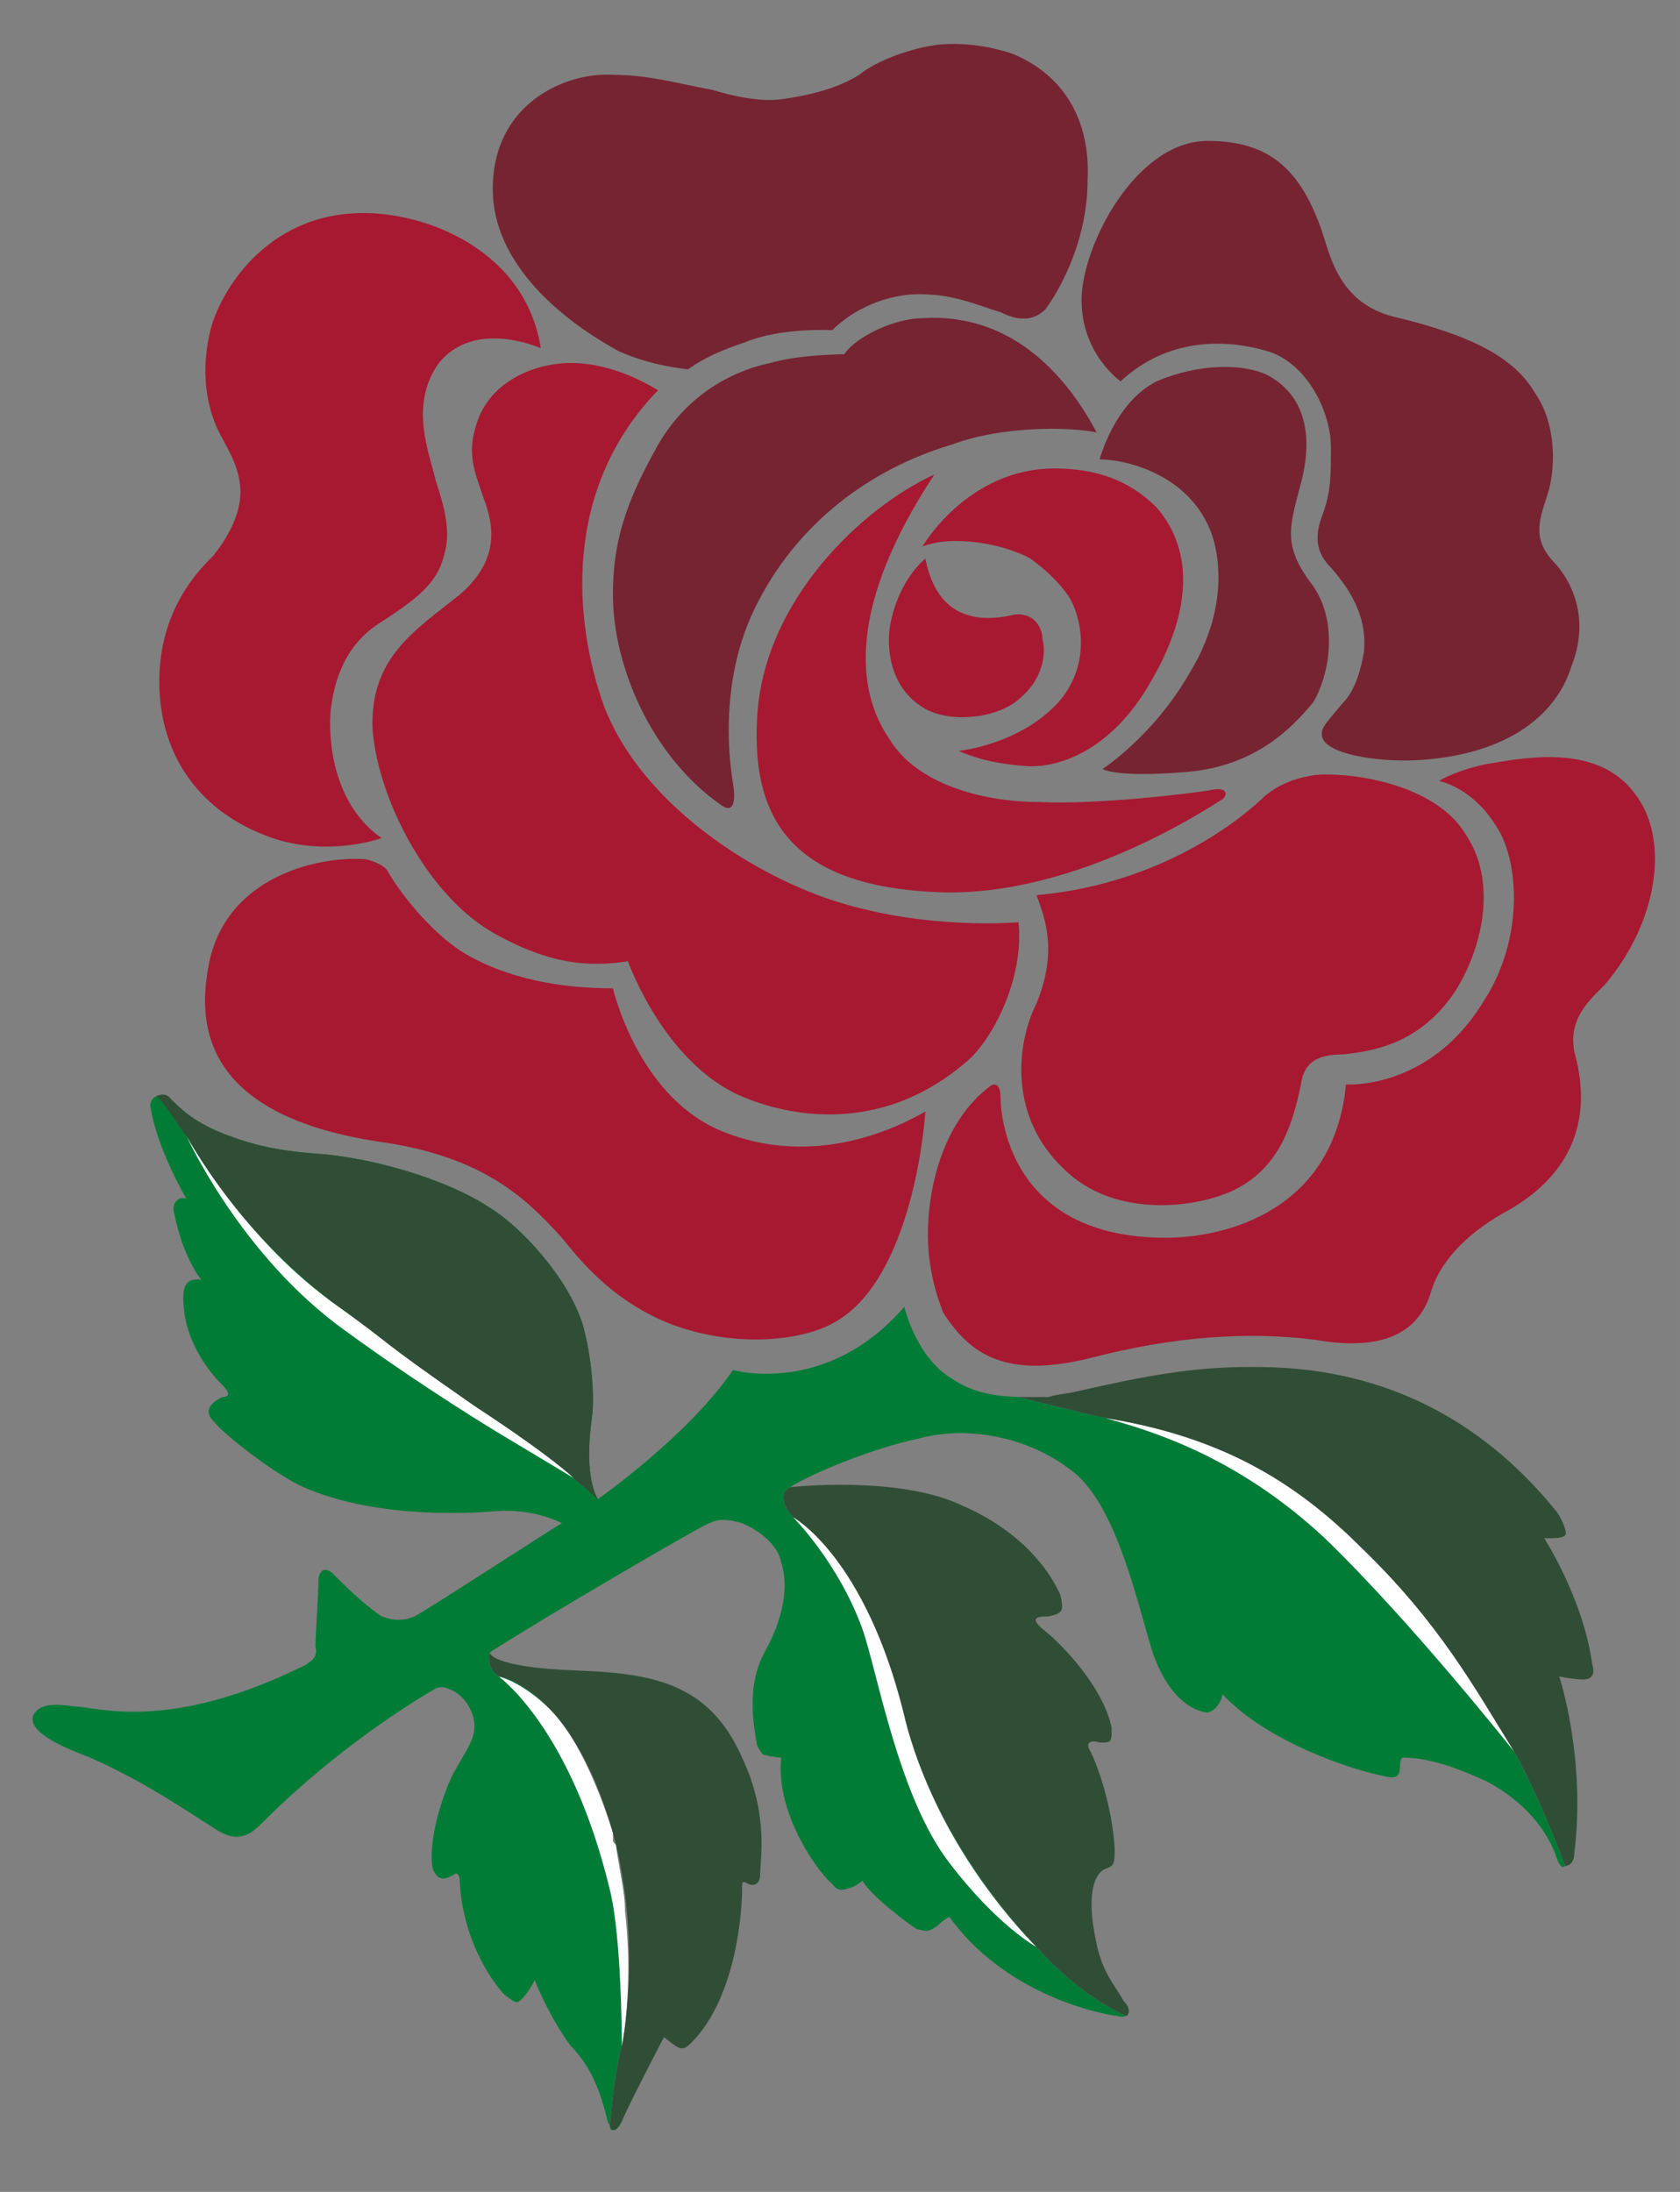 <svg xmlns="http://www.w3.org/2000/svg" width="230" height="300" fill-rule="evenodd" clip-rule="evenodd" image-rendering="optimizeQuality" shape-rendering="geometricPrecision" text-rendering="geometricPrecision" viewBox="0 0 230 300.002"><rect x="0" y="0" width="230" height="300.002" fill="#808080" stroke="none"/><path fill="#017c37" d="M83.501 291.15c.41.411.822.411 1.644-.822q-.618 1.233-1.234 1.233s-.41 0-.41-.411m-.412-1.234c-.822-3.29-2.057-6.994-4.936-9.872-2.467-3.29-4.525-7.814-4.935-9.048 0 0-.822 1.645-1.645 2.467s-.823.823-2.467-.411c-1.235-1.234-5.758-6.994-6.17-15.629 0-.823-.41-1.234-.821-.823-.824.412-2.057 1.234-2.88-.822-.412-2.056 0-6.582 2.469-12.339 2.056-4.113 4.112-5.758 2.878-9.05 0 0-.822-2.467-3.29-3.288 0 0-.825-.412-1.646 0-2.88 1.643-13.574 8.225-23.443 18.093-1.645 1.647-3.291 3.292-6.582 1.235-4.525-2.877-9.87-6.58-17.274-9.87-6.582-2.47-8.226-4.113-7.816-5.759.824-1.645 2.878-1.645 5.758-1.232 2.878 0 12.749 3.7 31.668-5.758.412-.412 1.646-.822 1.234-2.468 0-1.644.412-7.404.412-9.05 0-1.233.822-2.055 2.056-.82 1.232 1.231 4.113 4.11 6.58 5.755 1.233.412 2.468.823 4.525 0 1.644-.822 19.33-12.338 20.153-12.749 0 0-3.702-2.056-9.048-1.646-4.936.412-16.864.823-26.325-3.29-3.702-1.646-10.692-6.992-12.339-9.048-.822-.824-1.234-2.057 1.235-3.29.822 0 1.234-.413 0-1.647-.823-.822-5.347-5.346-5.347-11.927 0-.822 0-2.879 2.467-2.468 0 0-2.467-2.88-3.7-9.047-.413-1.234.41-2.468 1.644-2.056 0 0-4.113-6.994-4.935-12.75 0-1.235 1.645-2.057 2.88-.822 1.233 1.233 3.29 3.29 7.813 4.934 3.291 1.235 6.58 2.057 11.929 2.469 6.99.41 17.685 3.29 23.854 7.404 4.112 2.468 10.692 9.46 12.748 16.04 1.235 4.521 1.647 9.87 1.235 12.749-.413 2.88-.822 8.226.822 11.104 0 0 12.339-8.635 18.508-17.684 0 0 12.749 3.702 23.442-8.637 0 0 1.646 6.993 6.584 9.872 2.466 1.644 5.346 2.467 9.87 2.467h-.822s9.872 2.468 11.93 2.88c5.755 1.644 17.682 4.935 30.022 16.45 11.928 11.517 25.911 29.202 25.911 29.202 3.29 5.758 6.994 15.629 6.994 15.629q-.618.616-1.234-1.234c-.823-2.468-3.292-6.994-9.462-10.282-6.168-2.88-9.459-3.29-11.515-3.29 0 0-.412 0-.412 1.234 0 1.644-.822 1.644-2.469 1.233-4.109-.822-15.627-4.525-21.797-11.106 0 0-.41 2.056-2.056 2.467 0 0-4.524 0-7.404-7.814-2.056-6.17-4.935-20.978-11.517-25.5-5.345-4.112-13.572-6.168-20.976-4.112-5.757 1.234-13.983 4.521-17.275 6.58 0 0 3.292-.41 7.403-.41-4.112 0-7.403.41-7.403.41-1.644.823-.822 2.88.412 4.113 0 0 6.17 6.17 9.46 15.217 2.057 5.758 4.936 23.034 11.929 32.08 6.582 8.637 11.927 11.517 11.927 11.517 6.169 6.992 12.339 9.46 12.339 9.46.41-.41.41-.822 0-1.644.41 1.234 0 2.056-1.234 1.644-3.289-.41-15.629-3.29-23.032-13.575 0 0-.822.414-1.645 1.235-1.235.823-1.235.823-2.88.413-1.234-.825-5.755-4.113-7.402-6.582 0 0-.412.41-1.234.822-1.234.41-2.057.822-2.88-.411-1.233-.822-7.813-9.049-6.99-17.275 0 0-.823 0-2.47-.411 0 0-.41-.411-.821-1.233-.413-2.469-1.647-8.227 1.234-13.162 2.878-5.346 2.878-9.46 2.056-11.928-.412-2.467-3.291-4.524-5.348-5.345-2.878-.823-3.7-.412-5.346.41s-20.153 11.517-29.2 17.275c-.412 2.468 1.234 3.291 1.234 3.291s9.87 6.992 15.218 29.2c1.646 6.58 1.646 21.387 1.646 21.387-1.234 4.525-1.646 11.106-1.646 11.106.002-.408-.41-.82-.41-1.23zm9.872-9.87h.412zm1.234 0h-.825zm-3.292-1.236s.411 0 .411.413c0-.413-.411-.413-.411-.413m63.34-4.934v.412zm-.413 0c-.822-1.645-2.877-3.701-3.699-7.816-.411-2.469-.822-4.11-.411-5.756-.412 1.645 0 3.287.411 5.756.82 4.115 2.877 6.172 3.7 7.816m-27.967-32.49c5.347 14.393 16.04 25.088 16.04 25.088s-10.693-10.282-16.04-25.088m-41.541 11.102c-.411-.411-.411-.411-.411-.822.822 3.29 1.644 6.582 1.644 9.871 0-2.878-.822-5.758-1.233-9.05m18.508 5.348h.413zm-1.233-.41h.412zM152.6 252.9c-.413-6.17-2.469-11.517-3.291-13.161-.823-.822-.412-1.235 0-1.235-.412 0-.823.413 0 1.235.82 1.647 2.878 6.99 3.29 13.16v.823zm-2.06-14.396h.823zm-.822 0h.41zm-81.434-9.047s3.7.412 7.815 5.346c-4.115-4.525-7.815-5.346-7.815-5.346m40.304-21.799s9.873 5.347 15.217 27.145c-5.344-21.798-15.217-27.145-15.217-27.145m36.606 10.693c-1.234-2.877-4.935-8.636-13.573-12.338-.411-.412-1.233-.823-2.057-1.234.824.41 1.647.822 2.057 1.234 8.637 3.702 12.339 9.46 13.573 12.338 0 .823.412 1.234.412 1.647-.001-.413-.412-.824-.412-1.647m66.218-7.814h1.645zm-95.419-7.402h2.056zm27.145-11.928h-1.235z"/><g fill="#fff"><path d="M181.389 210.538c-12.341-11.516-24.268-14.806-30.024-16.452 15.218 2.469 25.5 8.226 34.959 17.686 10.696 10.283 15.63 19.33 20.977 27.968-.002 0-13.985-17.685-25.912-29.202M83.501 258.66c-5.348-22.212-15.22-29.202-15.22-29.202s3.7.821 7.817 5.346c2.466 2.878 5.346 8.226 7.813 16.04v.821c0 .41 0 .411.41.823.413 3.291 1.235 6.168 1.235 9.05 1.234 10.282-.41 18.505-.41 18.505s0-14.805-1.646-21.383zM25.507 155.425s7.403 13.571 19.743 22.62c12.338 8.637 3.29 2.879 19.742 14.395 10.694 6.993 13.573 9.87 13.573 9.87l-10.281-6.167S58 189.973 47.308 182.159c-14.397-10.282-21.8-26.734-21.8-26.734zM129.976 254.957c-6.992-9.047-9.873-26.322-11.93-32.08-3.289-9.047-9.459-15.218-9.459-15.218s9.872 5.349 15.218 27.146c.41 2.055 1.232 4.113 2.055 6.582 5.347 14.807 16.04 25.09 16.04 25.09s-5.344-2.886-11.924-11.52"/></g><path fill="#762432" d="M138.614 7.358c6.993 2.88 10.695 9.049 10.283 17.275 0 9.048-4.524 16.04-5.758 17.685-1.644 1.645-3.7 1.645-6.166.411-2.88-.822-6.17-2.467-11.107-2.467-4.525 0-9.048 2.056-11.928 4.934 0 0-6.992-.41-11.927 1.648-4.936 1.645-6.582 2.88-7.814 3.702 0 0-4.935-.413-9.462-2.469-5.346-2.88-17.272-10.692-17.272-22.21 0-11.926 10.28-16.039 16.45-15.627 4.936 0 9.049 1.233 13.573 2.055q6.169 1.852 9.87 1.235c2.88-.414 6.993-1.235 10.284-3.291 2.467-2.056 7.402-3.702 10.692-4.113 4.112-.413 7.812.41 10.282 1.232zM165.348 19.285c8.636 0 12.749 4.114 15.629 12.34 1.234 3.702 2.468 10.282 10.693 11.927 9.87 2.468 15.629 5.347 18.507 10.282 2.88 4.113 2.88 10.283 1.647 13.983-1.235 3.703-2.057 6.169 1.233 9.462 2.468 2.878 4.522 7.814 2.056 13.983-2.056 6.58-8.639 11.927-20.566 12.75-5.757.411-13.983-.823-13.573-3.703 0-.823.822-1.645 2.88-4.113 1.645-1.646 2.465-4.524 2.88-6.991.408-4.114-1.235-7.816-4.526-11.516-1.645-1.647-2.468-3.703-1.234-6.992s1.234-5.347 1.234-9.46c0-4.936-3.29-11.516-8.638-13.16-6.992-2.056-14.396-1.234-20.154 4.113 0 0-5.346-3.703-5.346-11.105 0-7.404 7.406-21.8 17.278-21.8z"/><path fill="#a71931" d="M204.831 113.062c3.29 4.935 3.703 15.629-1.644 23.854-7.404 12.339-18.918 11.517-18.918 11.517-1.645 17.272-16.452 20.976-24.68 20.976-21.799 0-22.619-17.273-22.619-19.33 0-1.646-.824-2.057-1.645-1.234-5.347 4.114-7.816 11.517-8.228 18.097-.412 6.169 1.235 10.694 2.057 12.75 3.701 5.755 8.636 9.048 20.154 6.167 11.105-2.88 21.388-3.7 30.846-2.468 9.46 1.647 13.983-1.232 15.629-6.168 1.234-4.524 4.934-8.225 9.871-11.104 13.16-6.993 11.108-17.685 9.873-22.21-.822-4.525 2.054-6.991 4.11-9.047 7.405-8.637 9.05-20.154 4.113-26.325-4.934-6.58-14.394-4.935-19.33-4.113-2.878.412-6.168 1.646-7.403 2.468 0 .001 4.524.823 7.814 6.17zM126.686 152.133c-.412 5.758-2.88 23.443-12.34 28.792-4.112 2.466-13.163 3.7-22.211.412-8.635-3.292-13.16-9.46-15.215-11.93-4.526-4.933-10.283-11.104-25.09-13.159-13.571-2.055-25.912-7.815-23.442-23.033 1.646-12.75 14.395-16.04 21.388-15.63.822 0 2.878.825 3.29 1.647 1.644 2.878 5.758 8.225 10.282 11.105 6.169 3.701 13.572 4.935 20.565 4.935 0 0 3.292 14.394 14.396 19.33 9.458 4.111 19.74 2.467 28.377-2.469zM49.776 29.16c9.047 0 22.208 5.345 24.265 18.506 0 0-9.048-4.113-13.983 2.056-4.114 5.758-1.234 12.34-.41 16.04 1.232 3.702 2.055 6.992 1.232 9.872-.822 3.701-2.88 5.758-8.636 9.46-5.347 3.292-6.58 8.637-6.993 12.34-.413 6.58 1.644 13.572 6.993 17.273 0 0-7.814 2.88-16.04-.41-9.46-3.704-14.395-11.517-14.395-20.979 0-9.871 5.347-15.217 7.403-17.273 1.644-2.057 3.702-5.347 3.702-8.638s-1.647-5.758-2.469-7.404c-1.645-2.879-3.29-7.814-1.645-14.805 1.232-4.936 7.403-16.039 20.977-16.039z"/><path fill="#a71931" d="M65.404 57.537c-1.645 4.526-.412 6.992.822 10.695 1.234 3.289 2.467 8.224-3.29 13.16-6.17 4.934-12.34 8.637-11.927 18.508.822 9.87 7.814 23.032 16.861 27.968 7.402 4.113 12.749 4.525 18.097 3.7 0 0 4.935 13.987 15.627 18.511 7.817 3.292 19.743 4.525 30.438-4.525 3.701-2.878 8.226-11.514 7.404-19.329 0 0-13.161 1.233-26.322-3.29-12.752-4.526-25.914-14.398-30.436-26.325-4.113-11.517-5.758-29.613 7.403-43.185 0 0-4.935-3.29-10.694-3.7-5.347-.414-11.928 2.054-13.984 7.812z"/><path fill="#762432" d="M150.129 59.18c-3.7-6.99-11.106-16.45-23.856-15.629-3.7 0-9.047 2.469-10.693 4.935 0 0-6.169 0-10.282 1.234-5.758 1.234-11.927 4.935-15.628 11.927-4.114 7.403-5.758 12.749-5.758 19.743 0 9.872 5.346 22.21 14.806 28.791 1.645 1.234 2.056-.412 1.645-2.88-.414-2.467-2.056-13.573 2.88-23.854 5.755-11.927 16.039-19.33 27.144-22.621 6.582-2.467 15.63-2.467 19.743-1.644z"/><path fill="#a71931" d="M127.921 64.94c-9.873 4.525-23.444 17.275-24.266 33.314-.822 14.396 5.346 23.034 24.676 23.856s38.251-12.339 39.073-12.75c.822-.824.413-1.645-1.645-1.234-2.055.412-15.627 2.056-23.445 1.645-7.814 0-16.863-2.467-20.563-8.636-4.525-6.582-5.758-18.1 6.169-36.196z"/><path fill="#a71931" d="M158.354 69.465c5.347 6.169 4.525 14.806-.822 23.853-5.343 9.46-12.749 11.927-17.274 11.516-4.933-.412-6.992-1.234-9.048-2.056 0 0 8.637-.822 13.983-6.991 3.703-4.526 3.29-10.283 1.234-13.983-1.645-2.469-3.701-4.114-5.345-5.348-3.703-2.057-10.695-3.29-14.808-1.645 0 0 6.169-10.693 18.096-10.693 5.759 0 10.284 1.644 13.984 5.347"/><path fill="#a71931" d="M126.686 76.456c-2.88 2.467-4.525 6.582-4.933 9.871-.413 4.525 1.234 8.638 4.933 10.695 3.702 2.055 10.284 1.232 13.161-1.646 3.29-2.88 3.29-6.58 2.878-7.814 0-2.057-1.644-4.113-4.52-3.29-2.06.411-4.113.411-5.348 0-1.647-.413-4.937-1.646-6.171-7.816"/><path fill="#762432" d="M173.571 51.368c5.347 2.878 6.169 8.636 4.525 14.805-1.645 6.169-2.469 8.637 1.645 13.983 3.702 5.347 2.056 12.75 0 16.04-2.467 2.88-7.404 8.637-17.274 9.46-9.868.824-11.515-.412-11.515-.412s6.992-4.525 11.927-13.162c3.291-5.347 4.935-11.928 3.291-18.097-2.467-8.636-11.518-11.105-15.628-11.105 0 0 2.056-7.814 7.814-10.693 5.758-2.465 11.926-2.465 15.216-.82z"/><path fill="#a71931" d="M141.903 122.52c1.234 3.29 2.878 7.815 0 14.808-2.88 5.758-3.7 15.627 3.702 22.619 6.993 6.992 18.506 5.346 23.442 2.88 5.758-2.88 7.817-8.227 9.05-14.398.412-2.88 2.056-4.113 5.758-4.113 3.701-.41 10.695-1.234 15.628-9.048 3.7-6.168 5.345-14.807 1.235-20.976-4.113-6.993-15.629-8.636-20.566-8.226-2.88.412-4.935 1.234-6.993 2.88-1.644 1.647-12.748 11.93-31.256 13.573z"/><path fill="#304e35" d="M207.299 239.738c-5.345-8.636-10.283-17.685-20.978-27.967-9.46-9.461-19.742-15.218-34.958-17.685-2.057-.413-11.93-2.88-11.93-2.88h4.114c1.232-.41 2.467-.41 4.113-.823 9.049-2.056 15.629-3.29 23.442-3.29 7.405 0 26.324.412 41.953 19.744.412.411 1.646 2.878 1.234 3.29s-1.234.412-2.88.412c0 0 5.347 8.226 6.58 17.273.414 1.235 0 2.057-1.232 2.057-1.233 0-3.29-.413-3.29-.413s3.703 11.106 2.056 24.267c0 .822-.411 1.646-1.233 1.646.001 0-3.702-9.872-6.991-15.631M83.501 291.15s.41-6.584 1.644-11.106c0 0 2.88-13.983-1.234-29.202-5.758-20.153-15.63-21.386-15.63-21.386s-1.646-.822-1.234-3.292c0 0 0 2.056 11.927 2.469 10.283.41 18.097 1.642 22.622 11.926 3.7 7.815 2.466 13.984 2.466 16.041 0 1.233-.822 1.644-1.644 1.233s-.822-.41-.822.822c0 1.646-.413 14.396-6.992 20.976-1.235 1.234-1.647.822-3.703-.822 0 0-4.935 9.461-5.758 11.518-.414.822-.822 1.233-1.233 1.233zM21.396 150.077s1.233-.824 2.056.411c1.233 1.234 3.29 3.292 7.814 4.936 3.29 1.233 6.58 2.055 11.927 2.467 6.992.411 17.685 3.292 23.854 7.405 4.113 2.468 10.693 9.46 12.749 16.04 1.234 4.523 1.646 9.872 1.234 12.75-.41 2.879-.822 8.226.823 11.105l-3.29-2.88s-2.881-2.875-13.574-9.871c-14.806-10.28-9.46-6.993-19.743-14.394-2.468-2.057-11.928-9.048-19.742-22.62-.819-.824-2.875-4.527-4.108-5.349M141.903 266.472s-13.983-13.983-18.097-31.67c-5.343-21.797-15.216-27.143-15.216-27.143-1.233-1.233-2.057-3.291-.411-4.114 0 0 14.807-1.644 23.441 2.468 8.638 3.702 12.34 9.462 13.574 12.34.412 2.056.412 2.467-1.646 2.878-2.055 0-2.467.412-.41 2.056 2.054 1.644 7.815 7.406 9.049 13.161 0 2.056 0 2.056-1.645 2.056-1.233-.412-2.057 0-1.233 1.235.822 1.645 2.878 6.99 3.29 13.16 0 2.056 0 2.468-1.234 2.88-1.234.41-2.88 2.879-1.234 10.28.822 4.113 2.877 6.17 3.7 7.817.823.824.823 1.646.411 2.057 0 0-6.169-2.466-12.339-9.461"/></svg>